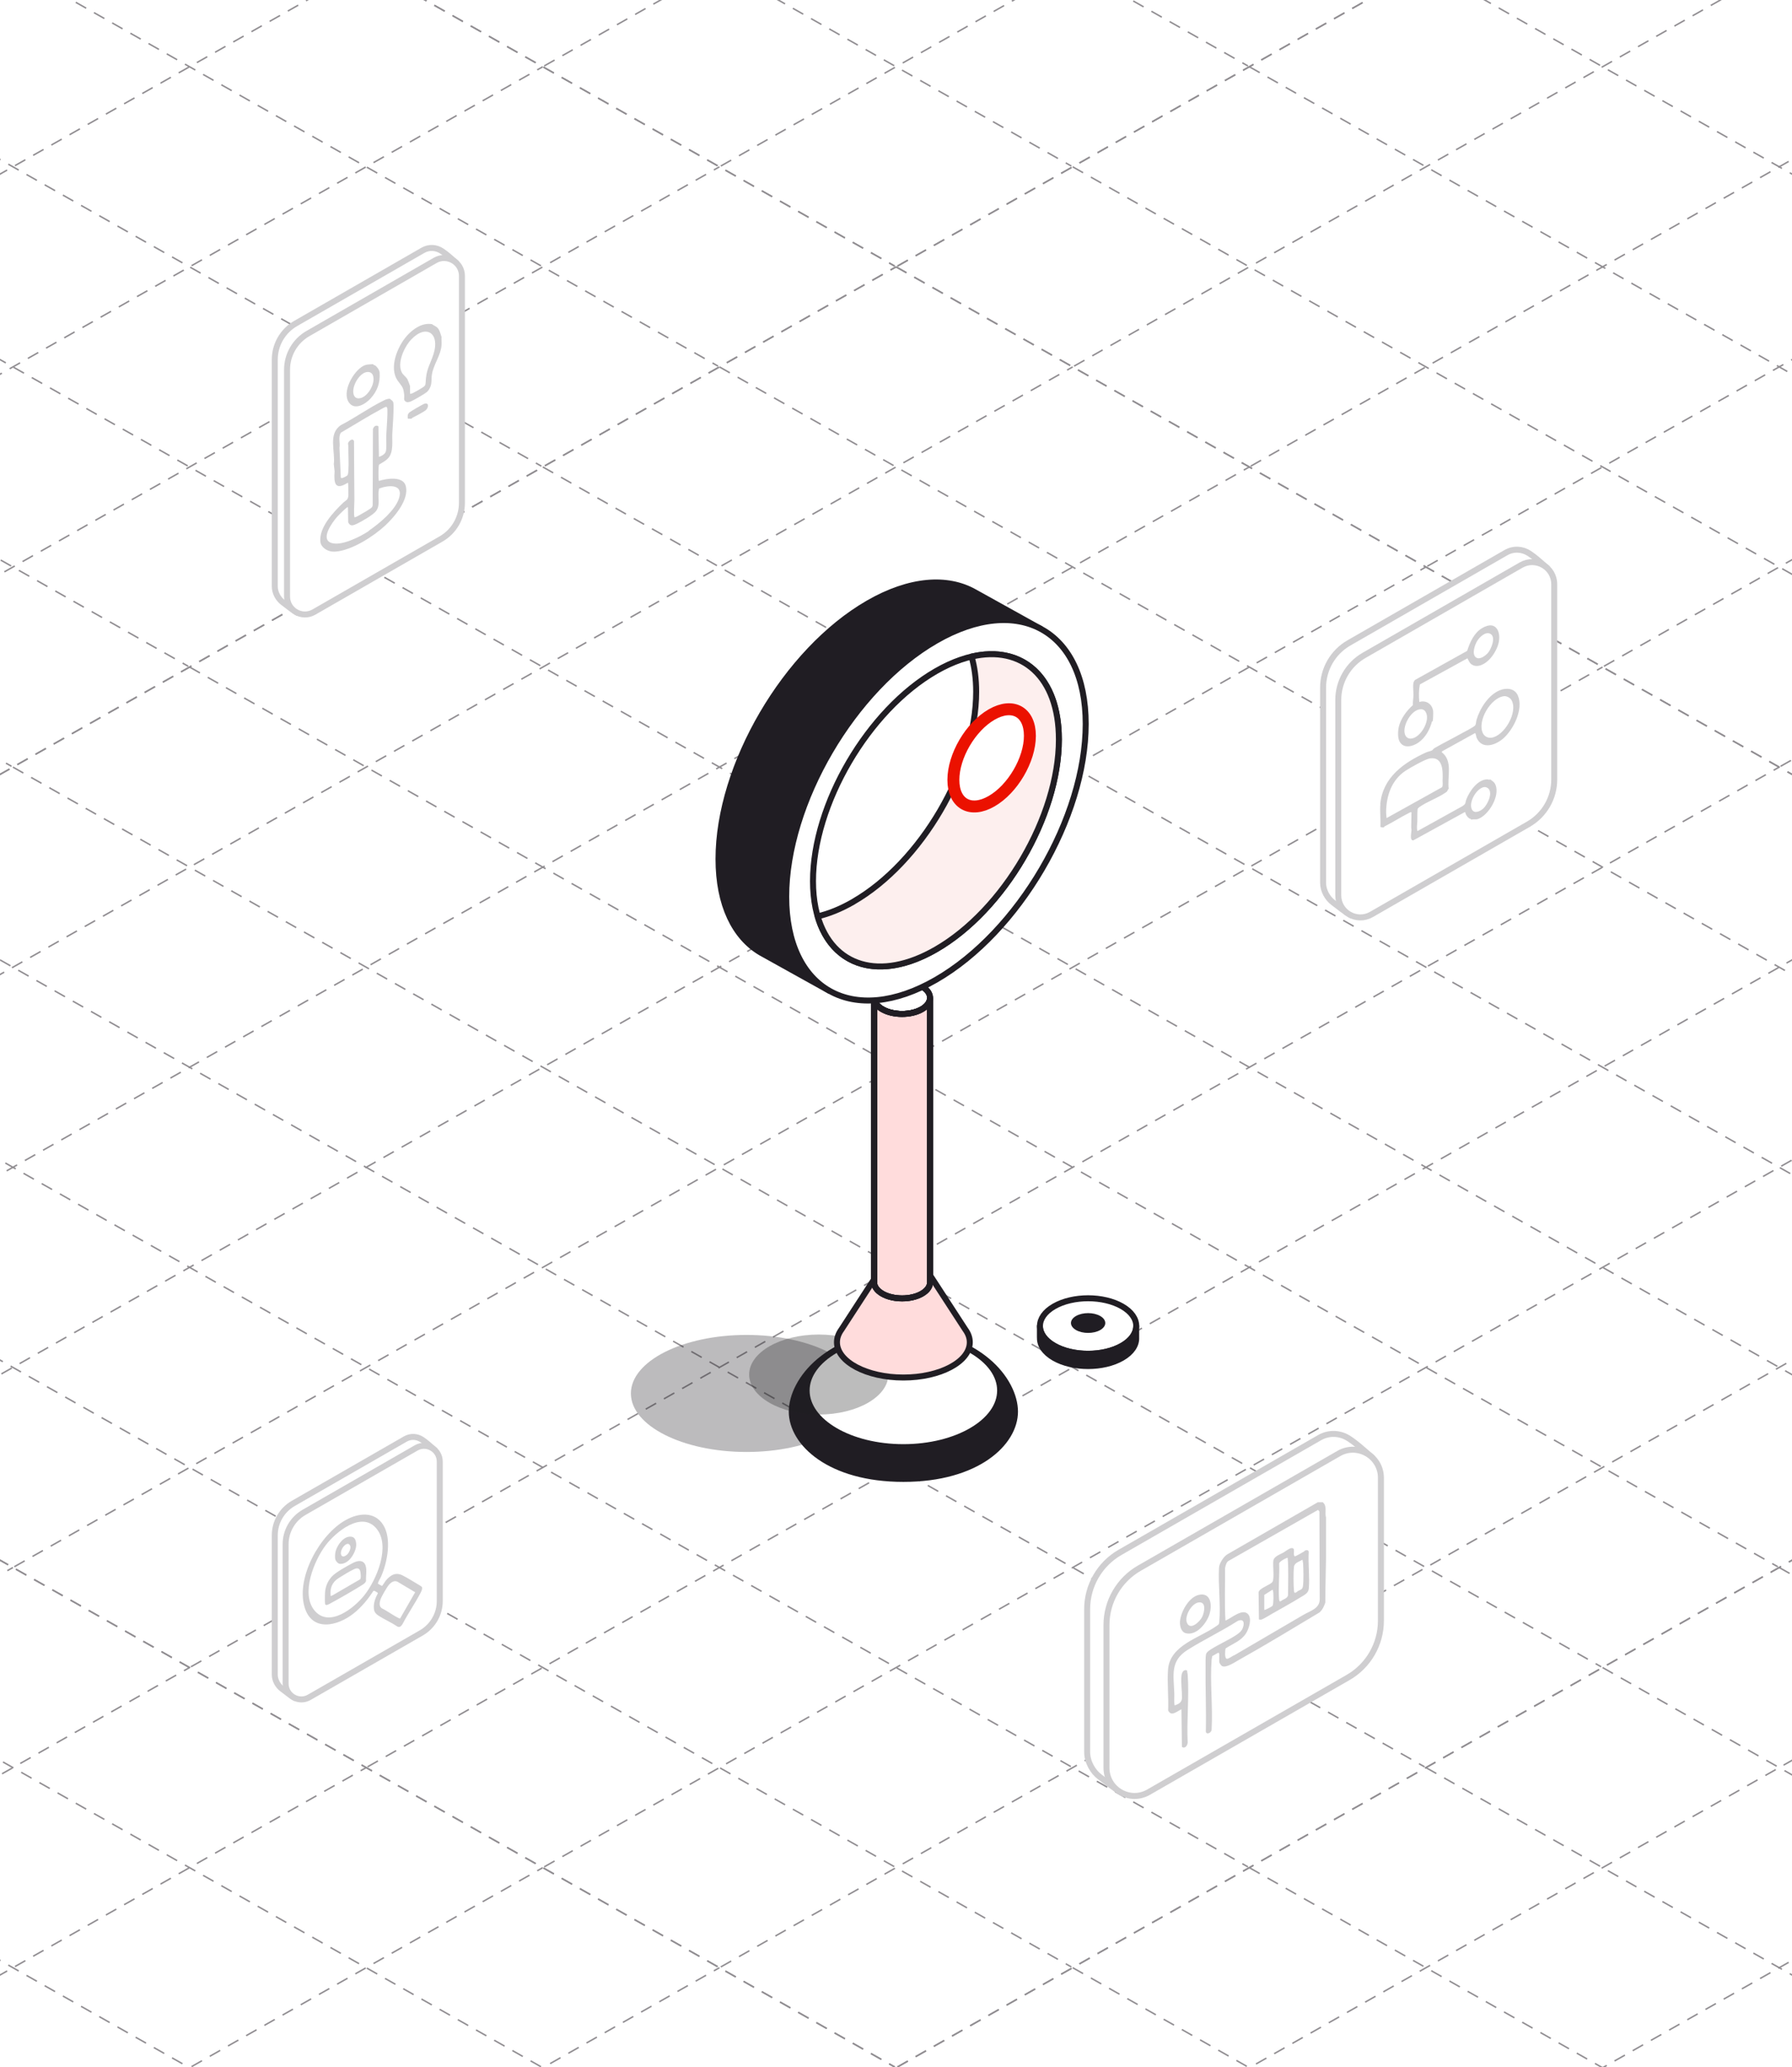 <?xml version="1.0" encoding="UTF-8"?>
<svg xmlns="http://www.w3.org/2000/svg" width="600" height="692" viewBox="0 0 600 692" fill="none">
  <rect x="0" y="0" width="600" height="692" fill="#333333" stroke="none"/>
  <g clip-path="url(#clip0_7999_30459)">
    <rect width="600" height="692" fill="white"></rect>
    <path d="M-231.76 390.49L300.02 89.33" stroke="#918E92" stroke-width="0.5" stroke-dasharray="4 3"></path>
    <path d="M-172.629 423.98L359.161 122.82" stroke="#918E92" stroke-width="0.5" stroke-dasharray="4 3"></path>
    <path d="M-113.49 457.47L418.3 156.31" stroke="#918E92" stroke-width="0.5" stroke-dasharray="4 3"></path>
    <path d="M-54.35 490.96L477.43 189.8" stroke="#918E92" stroke-width="0.5" stroke-dasharray="4 3"></path>
    <path d="M4.791 524.46L536.571 223.29" stroke="#918E92" stroke-width="0.5" stroke-dasharray="4 3"></path>
    <path d="M63.93 557.95L595.71 256.79" stroke="#918E92" stroke-width="0.5" stroke-dasharray="4 3"></path>
    <path d="M123.061 591.44L654.851 290.28" stroke="#918E92" stroke-width="0.5" stroke-dasharray="4 3"></path>
    <path d="M182.201 624.93L713.991 323.77" stroke="#918E92" stroke-width="0.5" stroke-dasharray="4 3"></path>
    <path d="M241.34 658.42L773.12 357.26" stroke="#918E92" stroke-width="0.5" stroke-dasharray="4 3"></path>
    <path d="M300.48 691.91L832.26 390.75" stroke="#918E92" stroke-width="0.5" stroke-dasharray="4 3"></path>
    <path d="M300.02 89.33L831.8 390.49" stroke="#918E92" stroke-width="0.5" stroke-dasharray="4 3"></path>
    <path d="M240.879 122.82L772.659 423.98" stroke="#918E92" stroke-width="0.5" stroke-dasharray="4 3"></path>
    <path d="M181.74 156.31L713.53 457.47" stroke="#918E92" stroke-width="0.5" stroke-dasharray="4 3"></path>
    <path d="M122.6 189.8L654.39 490.96" stroke="#918E92" stroke-width="0.5" stroke-dasharray="4 3"></path>
    <path d="M63.469 223.29L595.249 524.46" stroke="#918E92" stroke-width="0.5" stroke-dasharray="4 3"></path>
    <path d="M4.33 256.79L536.11 557.95" stroke="#918E92" stroke-width="0.5" stroke-dasharray="4 3"></path>
    <path d="M-54.81 290.28L476.969 591.44" stroke="#918E92" stroke-width="0.5" stroke-dasharray="4 3"></path>
    <path d="M-113.951 323.77L417.839 624.93" stroke="#918E92" stroke-width="0.5" stroke-dasharray="4 3"></path>
    <path d="M-173.09 357.26L358.7 658.42" stroke="#918E92" stroke-width="0.5" stroke-dasharray="4 3"></path>
    <path d="M-232.221 390.75L299.559 691.91" stroke="#918E92" stroke-width="0.5" stroke-dasharray="4 3"></path>
    <path d="M300.48 89.07L832.26 -212.1" stroke="#918E92" stroke-width="0.5" stroke-dasharray="4 3"></path>
    <path d="M359.621 122.56L891.401 -178.6" stroke="#918E92" stroke-width="0.5" stroke-dasharray="4 3"></path>
    <path d="M418.76 156.05L950.54 -145.11" stroke="#918E92" stroke-width="0.5" stroke-dasharray="4 3"></path>
    <path d="M477.891 189.54L1009.68 -111.62" stroke="#918E92" stroke-width="0.5" stroke-dasharray="4 3"></path>
    <path d="M537.031 223.03L1068.82 -78.13" stroke="#918E92" stroke-width="0.5" stroke-dasharray="4 3"></path>
    <path d="M596.17 256.52L1127.95 -44.64" stroke="#918E92" stroke-width="0.5" stroke-dasharray="4 3"></path>
    <path d="M595.709 -78.13L1127.49 223.03" stroke="#918E92" stroke-width="0.5" stroke-dasharray="4 3"></path>
    <path d="M536.57 -44.64L1068.36 256.52" stroke="#918E92" stroke-width="0.5" stroke-dasharray="4 3"></path>
    <path d="M477.43 -11.15L1009.22 290.02" stroke="#918E92" stroke-width="0.5" stroke-dasharray="4 3"></path>
    <path d="M418.299 22.34L950.079 323.51" stroke="#918E92" stroke-width="0.5" stroke-dasharray="4 3"></path>
    <path d="M359.16 55.84L890.94 357" stroke="#918E92" stroke-width="0.5" stroke-dasharray="4 3"></path>
    <path d="M300.02 89.33L831.8 390.49" stroke="#918E92" stroke-width="0.5" stroke-dasharray="4 3"></path>
    <path d="M-527.461 223.03L4.329 -78.13" stroke="#918E92" stroke-width="0.5" stroke-dasharray="4 3"></path>
    <path d="M-468.322 256.52L63.468 -44.64" stroke="#918E92" stroke-width="0.5" stroke-dasharray="4 3"></path>
    <path d="M-409.182 290.02L122.598 -11.15" stroke="#918E92" stroke-width="0.5" stroke-dasharray="4 3"></path>
    <path d="M-350.041 323.51L181.739 22.34" stroke="#918E92" stroke-width="0.5" stroke-dasharray="4 3"></path>
    <path d="M-290.902 357L240.878 55.84" stroke="#918E92" stroke-width="0.5" stroke-dasharray="4 3"></path>
    <path d="M-231.762 390.49L300.018 89.33" stroke="#918E92" stroke-width="0.5" stroke-dasharray="4 3"></path>
    <path d="M-232.221 -212.1L299.559 89.07" stroke="#918E92" stroke-width="0.5" stroke-dasharray="4 3"></path>
    <path d="M-291.361 -178.6L240.419 122.56" stroke="#918E92" stroke-width="0.5" stroke-dasharray="4 3"></path>
    <path d="M-350.5 -145.11L181.28 156.05" stroke="#918E92" stroke-width="0.5" stroke-dasharray="4 3"></path>
    <path d="M-409.641 -111.62L122.139 189.54" stroke="#918E92" stroke-width="0.5" stroke-dasharray="4 3"></path>
    <path d="M-468.781 -78.13L63.009 223.03" stroke="#918E92" stroke-width="0.5" stroke-dasharray="4 3"></path>
    <path d="M-527.92 -44.64L3.87 256.52" stroke="#918E92" stroke-width="0.5" stroke-dasharray="4 3"></path>
    <path d="M300.48 691.91L832.26 390.75" stroke="#918E92" stroke-width="0.5" stroke-dasharray="4 3"></path>
    <path d="M359.621 725.41L891.401 424.24" stroke="#918E92" stroke-width="0.5" stroke-dasharray="4 3"></path>
    <path d="M418.76 758.9L950.54 457.73" stroke="#918E92" stroke-width="0.5" stroke-dasharray="4 3"></path>
    <path d="M477.891 792.39L1009.68 491.23" stroke="#918E92" stroke-width="0.5" stroke-dasharray="4 3"></path>
    <path d="M537.031 825.88L1068.82 524.72" stroke="#918E92" stroke-width="0.5" stroke-dasharray="4 3"></path>
    <path d="M596.17 859.37L1127.95 558.21" stroke="#918E92" stroke-width="0.5" stroke-dasharray="4 3"></path>
    <path d="M595.709 524.72L1127.49 825.88" stroke="#918E92" stroke-width="0.5" stroke-dasharray="4 3"></path>
    <path d="M536.57 558.21L1068.36 859.37" stroke="#918E92" stroke-width="0.5" stroke-dasharray="4 3"></path>
    <path d="M477.43 591.7L1009.22 892.86" stroke="#918E92" stroke-width="0.5" stroke-dasharray="4 3"></path>
    <path d="M418.299 625.19L950.079 926.35" stroke="#918E92" stroke-width="0.5" stroke-dasharray="4 3"></path>
    <path d="M359.16 658.68L890.94 959.85" stroke="#918E92" stroke-width="0.5" stroke-dasharray="4 3"></path>
    <path d="M300.02 692.17L831.8 993.34" stroke="#918E92" stroke-width="0.5" stroke-dasharray="4 3"></path>
    <path d="M-527.461 825.88L4.329 524.72" stroke="#918E92" stroke-width="0.5" stroke-dasharray="4 3"></path>
    <path d="M-468.322 859.37L63.468 558.21" stroke="#918E92" stroke-width="0.5" stroke-dasharray="4 3"></path>
    <path d="M-409.182 892.86L122.598 591.7" stroke="#918E92" stroke-width="0.5" stroke-dasharray="4 3"></path>
    <path d="M-350.041 926.35L181.739 625.19" stroke="#918E92" stroke-width="0.5" stroke-dasharray="4 3"></path>
    <path d="M-290.902 959.85L240.878 658.68" stroke="#918E92" stroke-width="0.5" stroke-dasharray="4 3"></path>
    <path d="M-231.762 993.34L300.018 692.17" stroke="#918E92" stroke-width="0.5" stroke-dasharray="4 3"></path>
    <path d="M-232.221 390.75L299.559 691.91" stroke="#918E92" stroke-width="0.5" stroke-dasharray="4 3"></path>
    <path d="M-291.361 424.24L240.419 725.41" stroke="#918E92" stroke-width="0.5" stroke-dasharray="4 3"></path>
    <path d="M-350.5 457.73L181.28 758.9" stroke="#918E92" stroke-width="0.5" stroke-dasharray="4 3"></path>
    <path d="M-409.641 491.23L122.139 792.39" stroke="#918E92" stroke-width="0.5" stroke-dasharray="4 3"></path>
    <path d="M-468.781 524.72L63.009 825.88" stroke="#918E92" stroke-width="0.5" stroke-dasharray="4 3"></path>
    <path d="M-527.92 558.21L3.87 859.37" stroke="#918E92" stroke-width="0.5" stroke-dasharray="4 3"></path>
    <path d="M182.201 22.08L713.991 -279.08" stroke="#918E92" stroke-width="0.5" stroke-dasharray="4 3"></path>
    <path d="M241.34 55.58L773.12 -245.59" stroke="#918E92" stroke-width="0.5" stroke-dasharray="4 3"></path>
    <path d="M300.48 89.07L832.26 -212.1" stroke="#918E92" stroke-width="0.5" stroke-dasharray="4 3"></path>
    <path d="M-113.951 -279.08L417.839 22.08" stroke="#918E92" stroke-width="0.5" stroke-dasharray="4 3"></path>
    <path d="M-173.09 -245.59L358.7 55.58" stroke="#918E92" stroke-width="0.5" stroke-dasharray="4 3"></path>
    <path d="M-232.221 -212.1L299.559 89.07" stroke="#918E92" stroke-width="0.5" stroke-dasharray="4 3"></path>
    <path opacity="0.3" d="M249.96 486.04C271.345 486.04 288.68 477.269 288.68 466.45C288.68 455.631 271.345 446.86 249.96 446.86C228.576 446.86 211.24 455.631 211.24 466.45C211.24 477.269 228.576 486.04 249.96 486.04Z" fill="#201D23"></path>
    <path d="M339.84 472.54C339.84 483.01 327.12 495.06 302.47 495.06C277.82 495.06 265.1 483.02 265.1 472.54C265.1 462.06 277.41 446.51 302.47 446.51C327.53 446.51 339.84 462.06 339.84 472.54Z" fill="#201D23" stroke="#201D23" stroke-width="2" stroke-miterlimit="10"></path>
    <path d="M302.47 484.43C320.359 484.43 334.86 475.942 334.86 465.47C334.86 454.999 320.359 446.51 302.47 446.51C284.582 446.51 270.08 454.999 270.08 465.47C270.08 475.942 284.582 484.43 302.47 484.43Z" fill="white" stroke="#201D23" stroke-width="2" stroke-miterlimit="10"></path>
    <path opacity="0.3" d="M274.13 473.51C286.998 473.51 297.43 467.515 297.43 460.12C297.43 452.725 286.998 446.73 274.13 446.73C261.262 446.73 250.83 452.725 250.83 460.12C250.83 467.515 261.262 473.51 274.13 473.51Z" fill="#202021"></path>
    <path d="M323.22 445.08L302.47 413.16L281.72 445.08C280.76 446.4 280.23 447.83 280.23 449.32C280.23 455.84 290.19 461.12 302.47 461.12C314.75 461.12 324.71 455.84 324.71 449.32C324.71 447.82 324.18 446.39 323.22 445.08Z" fill="#FFDCDC" stroke="#201D23" stroke-width="2" stroke-miterlimit="10"></path>
    <path fill-rule="evenodd" clip-rule="evenodd" d="M295.421 330.22C299.071 328.12 305.001 328.12 308.661 330.22C312.311 332.32 312.311 335.74 308.661 337.85C305.011 339.95 299.081 339.95 295.421 337.85C291.771 335.75 291.771 332.33 295.421 330.22Z" fill="white" stroke="#201D23" stroke-width="2" stroke-miterlimit="10"></path>
    <path d="M295.421 330.22C299.071 328.12 305.001 328.12 308.661 330.22C312.311 332.32 312.311 335.74 308.661 337.85C305.011 339.95 299.081 339.95 295.421 337.85C291.771 335.75 291.771 332.33 295.421 330.22Z" stroke="#201D23" stroke-width="2" stroke-linecap="round" stroke-linejoin="round"></path>
    <path fill-rule="evenodd" clip-rule="evenodd" d="M311.401 429.1C311.471 430.53 310.561 431.97 308.661 433.06C305.011 435.16 299.081 435.16 295.421 433.06C293.531 431.97 292.621 430.53 292.681 429.1V334.03C292.681 335.41 293.591 336.79 295.421 337.84C299.071 339.94 305.001 339.94 308.661 337.84C310.491 336.79 311.401 335.41 311.401 334.03V429.1Z" fill="#FFDCDC" stroke="#201D23" stroke-width="2" stroke-miterlimit="10"></path>
    <path d="M311.401 429.1C311.471 430.53 310.561 431.97 308.661 433.06C305.011 435.16 299.081 435.16 295.421 433.06C293.531 431.97 292.621 430.53 292.681 429.1V334.03C292.681 335.41 293.591 336.79 295.421 337.84C299.071 339.94 305.001 339.94 308.661 337.84C310.491 336.79 311.401 335.41 311.401 334.03V429.1Z" stroke="#201D23" stroke-width="2" stroke-miterlimit="10"></path>
    <path d="M311.401 429.1C311.471 430.53 310.561 431.97 308.661 433.06C305.011 435.16 299.081 435.16 295.421 433.06C293.531 431.97 292.621 430.53 292.681 429.1V334.03C292.681 335.41 293.591 336.79 295.421 337.84C299.071 339.94 305.001 339.94 308.661 337.84C310.491 336.79 311.401 335.41 311.401 334.03V429.1Z" stroke="#201D23" stroke-width="2" stroke-linecap="round" stroke-linejoin="round"></path>
    <path fill-rule="evenodd" clip-rule="evenodd" d="M313.37 214.51C285.7 230.45 263.23 268.83 263.23 300.15C263.23 315.8 268.84 326.75 277.91 331.79L254.71 318.89C245.96 313.72 240.57 302.9 240.57 287.56C240.57 256.24 263.04 217.87 290.71 201.92C304.63 193.9 317.23 193.07 326.31 198.21L348.59 210.58C339.53 205.68 327.09 206.6 313.37 214.51Z" fill="#201D23" stroke="#201D23" stroke-width="2" stroke-miterlimit="10"></path>
    <path d="M363.52 242.35C363.52 273.66 341.05 312.04 313.38 327.99C285.71 343.93 263.24 331.46 263.24 300.14C263.24 268.82 285.71 230.45 313.38 214.5C341.05 198.55 363.52 211.03 363.52 242.35ZM354.53 247.53C354.53 273.23 336.09 304.73 313.37 317.82C290.66 330.91 272.21 320.67 272.21 294.96C272.21 269.25 290.65 237.76 313.37 224.67C336.08 211.59 354.53 221.83 354.53 247.53Z" fill="white" stroke="#201D23" stroke-width="2" stroke-linecap="round" stroke-linejoin="round"></path>
    <path d="M285.68 301.86C308.39 288.78 326.84 257.28 326.84 231.58C326.84 227.18 326.3 223.24 325.3 219.8C342.21 215.84 354.54 226.52 354.54 247.54C354.54 273.24 336.1 304.74 313.38 317.83C294.55 328.69 278.65 323.5 273.77 306.75C277.54 305.87 281.54 304.26 285.69 301.87L285.68 301.86Z" fill="#FDEFEE" stroke="#201D23" stroke-width="2" stroke-linecap="round" stroke-linejoin="round"></path>
    <path d="M344.831 246.31C344.831 254.31 339.091 264.12 332.021 268.19C324.951 272.27 319.211 269.08 319.211 261.07C319.211 253.06 324.951 243.26 332.021 239.19C339.091 235.12 344.831 238.31 344.831 246.31Z" fill="white" stroke="#EB1100" stroke-width="4" stroke-linecap="round" stroke-linejoin="round"></path>
    <path fill-rule="evenodd" clip-rule="evenodd" d="M375.721 437.31C369.431 433.68 359.211 433.68 352.921 437.31C346.631 440.94 346.631 446.82 352.921 450.45C359.211 454.08 369.431 454.08 375.721 450.45C382.011 446.82 382.011 440.94 375.721 437.31Z" fill="white"></path>
    <path d="M375.721 437.31C369.431 433.68 359.211 433.68 352.921 437.31C346.631 440.94 346.631 446.82 352.921 450.45C359.211 454.08 369.431 454.08 375.721 450.45C382.011 446.82 382.011 440.94 375.721 437.31Z" stroke="#201D23" stroke-width="2" stroke-linecap="round" stroke-linejoin="round"></path>
    <path fill-rule="evenodd" clip-rule="evenodd" d="M348.2 447.73C348.08 450.19 349.65 452.68 352.91 454.56C359.2 458.19 369.42 458.19 375.71 454.56C378.97 452.68 380.54 450.2 380.42 447.73V443.88C380.42 446.26 378.85 448.64 375.7 450.45C369.41 454.08 359.19 454.08 352.9 450.45C349.75 448.64 348.18 446.26 348.18 443.88V447.73H348.2Z" fill="#201D23"></path>
    <path d="M348.2 447.73C348.08 450.19 349.65 452.68 352.91 454.56C359.2 458.19 369.42 458.19 375.71 454.56C378.97 452.68 380.54 450.2 380.42 447.73V443.88C380.42 446.26 378.85 448.64 375.7 450.45C369.41 454.08 359.19 454.08 352.9 450.45C349.75 448.64 348.18 446.26 348.18 443.88V447.73H348.2Z" stroke="#201D23" stroke-width="2" stroke-linecap="round" stroke-linejoin="round"></path>
    <path fill-rule="evenodd" clip-rule="evenodd" d="M368.39 440.53C366.15 439.24 362.5 439.24 360.26 440.53C358.02 441.82 358.02 443.92 360.26 445.22C362.5 446.51 366.15 446.51 368.39 445.22C370.63 443.93 370.63 441.83 368.39 440.53Z" fill="#201D23"></path>
    <path d="M152.77 87.984C150.53 86.044 149.45 85.034 147.86 83.994C146.08 82.824 143.69 82.594 141.58 83.804L99.01 108.274C94.67 110.764 92 115.384 92 120.394V196.324C92 198.454 93.22 200.544 94.72 201.654C96.52 202.984 97.63 204.004 99.6 205.144" fill="white"></path>
    <path d="M152.77 87.984C150.53 86.044 149.45 85.034 147.86 83.994C146.08 82.824 143.69 82.594 141.58 83.804L99.01 108.274C94.67 110.764 92 115.384 92 120.394V196.324C92 198.454 93.22 200.544 94.72 201.654C96.52 202.984 97.63 204.004 99.6 205.144" stroke="#CFCED0" stroke-width="2" stroke-miterlimit="10" stroke-linecap="round"></path>
    <path d="M154.669 168.305V92.375C154.669 87.765 149.689 84.885 145.689 87.175L103.119 111.645C98.779 114.135 96.109 118.755 96.109 123.765V199.695C96.109 204.305 101.089 207.185 105.089 204.895L147.659 180.425C151.999 177.935 154.669 173.315 154.669 168.305Z" fill="white" stroke="#CFCED0" stroke-width="2" stroke-miterlimit="10"></path>
    <path d="M111.151 184.634C109.511 184.454 107.511 183.234 107.281 181.434C106.691 176.614 111.651 171.424 114.861 168.334C115.891 167.344 116.511 167.484 116.651 165.814C116.691 165.354 116.631 161.734 116.491 161.564C112.141 164.334 111.741 161.734 112.031 157.774L111.771 155.394C112.301 151.044 109.761 145.254 114.131 142.314C118.921 139.854 123.571 136.474 128.371 134.114C129.161 133.724 129.631 133.494 130.531 133.474C130.961 133.914 131.601 134.134 131.711 134.864C131.821 135.594 131.741 137.434 131.731 138.264C131.691 140.504 131.441 142.884 131.351 145.134C131.241 147.704 131.801 151.184 130.081 153.244C129.191 154.304 128.061 154.784 126.921 155.514C126.661 155.964 126.651 160.734 126.881 160.984C129.351 160.184 134.981 159.254 135.861 162.684C137.051 167.254 132.071 173.034 128.961 175.934C125.061 179.554 117.841 184.194 112.471 184.634C112.101 184.664 111.501 184.674 111.131 184.634H111.151ZM126.891 152.944C127.811 152.634 129.071 151.974 129.241 150.894C129.461 149.464 129.261 147.394 129.321 145.904C129.411 143.564 129.651 141.224 129.701 138.884C129.711 138.374 129.741 137.114 129.671 136.694C129.641 136.504 129.541 136.334 129.411 136.204C129.181 136.064 128.031 136.744 127.721 136.904C123.121 139.374 118.671 142.214 114.151 144.814C113.161 146.314 113.951 148.214 113.661 149.894L114.101 159.714C114.071 160.624 116.171 159.304 116.331 159.114C116.551 158.844 116.611 158.014 116.641 157.634C116.821 154.984 116.601 151.994 116.641 149.294C116.641 148.994 116.491 148.624 116.531 148.434C116.661 147.634 118.131 146.464 118.531 147.694C118.531 154.234 118.631 160.784 118.661 167.324C118.661 168.134 118.361 172.844 118.721 173.174C119.301 173.064 119.801 172.734 120.311 172.464C121.041 172.064 124.301 170.234 124.571 169.744C124.671 169.574 124.731 169.394 124.771 169.204L124.871 143.574C125.171 142.814 125.601 142.334 126.491 142.554L126.711 142.774L126.881 152.944H126.891ZM123.831 177.414C127.211 175.064 132.251 170.864 133.571 166.864C135.221 161.874 130.051 162.364 126.911 163.544C126.891 163.964 126.761 164.364 126.731 164.774C126.581 166.954 127.281 169.134 125.971 171.004C125.061 172.304 121.011 174.634 119.461 175.344C118.241 175.904 117.261 176.324 116.581 174.824L116.491 169.764C116.191 169.544 113.201 172.644 112.851 173.034C111.361 174.734 107.101 180.434 110.921 181.734C114.241 182.864 120.371 179.774 123.211 177.934L123.831 177.414Z" fill="#CFCED0"></path>
    <path d="M147.831 115.604C147.561 119.014 145.201 121.904 144.631 125.264C144.301 127.184 144.781 128.504 143.701 130.284C143.491 130.624 143.201 131.004 142.891 131.264C142.161 131.864 138.431 134.024 137.541 134.384C136.941 134.624 136.281 134.794 135.721 134.354C135.031 133.814 135.431 133.104 135.351 132.344C135.071 129.564 134.701 129.554 133.211 127.494C130.091 123.174 133.061 115.964 136.241 112.404C138.311 110.074 141.371 107.964 144.641 108.504C145.231 109.004 146.011 109.184 146.561 109.814C147.291 110.654 147.471 111.774 147.831 112.784C147.781 113.704 147.901 114.704 147.831 115.614V115.604ZM137.291 131.824C137.631 131.824 137.991 131.704 138.291 131.554C139.131 131.144 140.731 130.234 141.501 129.714C142.181 129.254 142.461 129.054 142.501 128.174C142.711 123.464 143.791 122.654 145.121 118.614C147.421 111.604 142.711 108.314 137.661 113.674C135.361 116.114 132.821 121.544 134.591 124.794C134.941 125.434 136.001 126.234 136.391 126.894C136.511 127.094 137.291 129.094 137.291 129.234V131.834V131.824Z" fill="#CFCED0"></path>
    <path d="M124.931 121.894C124.991 122.274 125.421 122.174 125.691 122.384C126.351 122.884 127.051 123.904 127.111 124.754C127.311 128.154 126.351 130.874 124.071 133.394C122.431 135.214 118.821 137.474 116.871 134.794C114.331 131.314 118.211 124.394 121.551 122.544C122.751 121.874 123.631 122.034 124.921 121.894H124.931ZM122.691 124.564C120.011 125.054 117.171 130.294 118.691 132.664C119.281 133.584 120.481 133.434 121.351 133.034C123.621 131.974 125.781 128.024 124.851 125.614C124.501 124.704 123.641 124.394 122.701 124.564H122.691Z" fill="#CFCED0"></path>
    <path d="M137.941 139.924C137.941 139.924 137.901 140.134 137.781 140.154C137.421 140.234 136.931 140.114 136.551 140.154C136.441 139.334 136.421 138.684 137.071 138.064C137.391 137.754 141.451 135.404 141.941 135.204C143.711 134.524 143.541 136.404 142.631 137.234C141.881 137.914 138.981 139.404 137.951 139.914L137.941 139.924Z" fill="#CFCED0"></path>
    <path d="M518.04 190.156C515.27 187.756 513.95 186.516 511.98 185.226C509.78 183.786 506.83 183.496 504.22 184.996L451.66 215.206C446.3 218.286 443 223.986 443 230.166V295.536C443 298.166 444.51 300.746 446.36 302.116C448.59 303.766 449.96 305.016 452.39 306.426" fill="white"></path>
    <path d="M518.04 190.156C515.27 187.756 513.95 186.516 511.98 185.226C509.78 183.786 506.83 183.496 504.22 184.996L451.66 215.206C446.3 218.286 443 223.986 443 230.166V295.536C443 298.166 444.51 300.746 446.36 302.116C448.59 303.766 449.96 305.016 452.39 306.426" stroke="#CFCED0" stroke-width="2" stroke-miterlimit="10" stroke-linecap="round"></path>
    <path d="M520.39 260.946V195.576C520.39 189.886 514.24 186.326 509.3 189.156L456.74 219.366C451.38 222.446 448.08 228.146 448.08 234.326V299.696C448.08 305.386 454.23 308.946 459.17 306.116L511.73 275.906C517.09 272.826 520.39 267.126 520.39 260.946Z" fill="white" stroke="#CFCED0" stroke-width="2" stroke-miterlimit="10"></path>
    <path d="M462.14 269.206C462.95 260.206 470.05 255.266 477.52 251.856C478.06 251.606 479.04 251.446 479.49 251.186C479.66 251.086 479.95 250.626 480.31 250.416C483.24 248.726 486.3 247.226 489.25 245.566C490.18 245.046 493.34 243.456 493.87 242.876C494.23 242.486 494.2 241.536 494.37 240.976C495.49 237.166 498.36 232.596 502.19 231.056C504.44 230.156 507.17 230.376 508.23 232.856C510.15 237.376 506.76 244.156 503.37 247.156C500.77 249.456 496.22 251.056 494.4 246.966C494.28 246.696 494.13 245.416 493.88 245.396L482.83 251.506L482.71 251.776C486.59 254.816 484.49 259.946 485.06 264.096C484.71 264.176 484.77 264.586 484.53 264.896C484.37 265.096 484.11 265.246 483.9 265.386C481.32 267.156 477.69 268.406 475.2 270.196C474.91 270.406 474.75 270.546 474.64 270.896C474.52 272.266 474.57 273.656 474.55 275.036C474.53 276.026 474.23 277.196 474.61 278.196L489.64 269.866C490.98 268.996 490.51 268.756 490.98 267.546C492.02 264.846 494.76 260.916 497.97 260.886C498.3 260.886 498.61 261.146 498.96 260.906C499.72 261.476 500.34 261.766 500.74 262.756C502.24 266.476 498.49 272.826 494.9 274.146C494.08 274.446 493.42 274.106 492.62 274.386C492.5 274.016 492.13 274.116 491.86 273.906C491.21 273.406 490.71 272.696 490.59 271.866L490.3 271.926L473.21 281.306C471.9 281.446 472.59 278.656 472.6 277.856C472.6 277.536 472.5 277.236 472.5 276.986C472.52 275.286 472.59 273.576 472.59 271.866C472.19 271.836 471.85 272.096 471.51 272.266C468.85 273.606 466.31 275.276 463.62 276.616C463.45 276.696 463.45 276.906 463.35 276.936C463.02 277.006 462.5 276.966 462.18 276.796C462.34 274.336 461.96 271.616 462.18 269.196L462.14 269.206ZM503.61 233.046C499.12 233.496 494.44 241.476 496.55 245.536C497.08 246.546 498.22 247.086 499.34 246.946C503.7 246.396 508.39 238.266 506.06 234.326C505.61 233.566 504.48 232.956 503.61 233.046ZM464.25 273.856L482.83 263.516C483.2 262.826 482.99 262.026 483.01 261.366C483.11 258.316 483.3 253.166 478.7 253.886C477.23 254.116 472.02 257.066 470.59 258.016C465.9 261.136 464.18 266.396 464.1 271.796C464.09 272.476 464.22 273.166 464.25 273.846V273.856ZM496.99 263.456C494.43 263.756 491.62 268.566 492.82 270.946C493.63 272.566 495.71 271.516 496.67 270.616C498.03 269.346 499.87 265.606 498.37 263.996C498.06 263.666 497.45 263.416 496.99 263.466V263.456Z" fill="#CFCED0"></path>
    <path d="M497.23 221.956C495.94 222.806 494.22 223.406 492.76 222.436C491.95 221.896 491.79 221.156 491.33 220.366L475.4 229.116C475.03 231.006 475.02 233.066 475.22 234.986C477.49 234.286 479.54 235.676 479.85 238.026C479.91 238.506 479.85 240.946 479.7 241.396C479.67 241.476 479.48 241.436 479.45 241.556C478.7 244.276 477.28 246.966 474.84 248.626C472.97 249.896 469.98 250.696 468.62 248.256C467.93 247.016 468.04 244.626 468.36 243.276C469.03 240.476 470.98 237.916 473.07 236.026C472.99 234.956 473.22 233.836 473.25 232.816C473.29 231.596 473.01 229.736 473.25 228.596C473.33 228.226 473.53 227.866 473.8 227.596L491.24 217.876C492.15 215.026 493.53 211.896 496.18 210.296C501.26 207.216 502.99 212.236 501.43 216.336C500.62 218.456 499.12 220.716 497.21 221.966L497.23 221.956ZM494.11 220.016C495.37 221.066 497.49 219.436 498.29 218.436C499.31 217.156 500.94 213.266 499.05 212.196C497.4 211.256 495.39 213.256 494.58 214.586C493.77 215.916 492.76 218.886 494.12 220.026L494.11 220.016ZM475.61 237.416C472.56 237.586 469.63 242.756 470.34 245.586C470.63 246.756 471.5 247.416 472.73 247.206C475.6 246.726 478.4 241.936 477.69 239.206C477.41 238.146 476.84 237.346 475.61 237.416Z" fill="#CFCED0"></path>
    <path d="M459.36 487.823C455.85 484.783 454.16 483.203 451.66 481.563C448.86 479.723 445.12 479.363 441.8 481.263L375 519.653C368.19 523.563 364 530.823 364 538.673V586.483C364 589.823 365.92 593.103 368.27 594.843C371.1 596.933 372.84 598.533 375.93 600.313" fill="white"></path>
    <path d="M459.36 487.823C455.85 484.783 454.16 483.203 451.66 481.563C448.86 479.723 445.12 479.363 441.8 481.263L375 519.653C368.19 523.563 364 530.823 364 538.673V586.483C364 589.823 365.92 593.103 368.27 594.843C371.1 596.933 372.84 598.533 375.93 600.313" stroke="#CFCED0" stroke-width="2" stroke-miterlimit="10" stroke-linecap="round"></path>
    <path d="M462.361 542.513V494.703C462.361 487.473 454.541 482.943 448.271 486.553L381.471 524.943C374.661 528.853 370.471 536.113 370.471 543.963V591.773C370.471 599.003 378.291 603.533 384.561 599.923L451.361 561.533C458.171 557.623 462.361 550.363 462.361 542.513Z" fill="white" stroke="#CFCED0" stroke-width="2" stroke-miterlimit="10"></path>
    <path d="M442.86 502.843C444.49 504.173 443.46 506.253 443.98 507.973V521.293C443.98 521.403 443.98 521.503 443.98 521.613C443.93 526.503 443.74 531.523 443.74 536.453C443.34 537.663 442.79 538.873 441.82 539.743C432.79 545.163 423.69 550.693 414.47 555.853C413.18 556.573 410.63 558.313 409.24 557.753C408.87 557.603 408.24 556.693 408.24 556.353V553.463L407.87 553.243L405.88 554.383C405.85 554.773 405.71 555.163 405.68 555.553C405.09 563.043 406.11 571.263 405.68 578.823C405.79 579.993 403.9 580.913 403.74 579.633C403.91 572.473 403.58 565.293 403.65 558.153C403.66 557.073 403.6 554.743 403.79 553.833C403.95 553.063 404.89 552.453 405.53 552.053C408.11 550.423 411.18 549.093 413.74 547.433C414.72 546.793 415.66 546.123 416.1 544.983C416.74 543.343 416.49 541.663 414.38 542.623C408.97 546.073 403.02 548.903 397.61 552.313C391.75 556.003 392.96 560.603 393.18 566.803C393.23 568.113 393.07 569.443 393.25 570.743C393.44 570.993 393.44 570.823 393.6 570.763C394.92 570.283 395.74 569.743 395.75 568.243C395.77 565.953 395.36 563.363 395.57 561.013C395.66 559.983 396.25 558.643 397.48 559.203C397.45 559.663 397.63 560.103 397.66 560.543C398.2 567.903 397.29 575.903 397.66 583.323C397.59 584.303 396.72 585.523 395.73 584.743L395.57 572.173C394.16 572.803 392.11 574.803 391.12 572.543C391.3 568.113 390.77 563.323 391.08 558.933C391.66 550.653 401.64 548.343 407.26 544.323C407.94 543.833 408.16 543.843 408.24 542.903C408.76 537.153 407.82 530.553 408.15 524.763C408.23 523.323 409.71 521.033 410.97 520.283L441.25 502.863H442.85L442.86 502.843ZM436.34 540.613C438.58 539.263 441.9 538.503 441.87 535.313L441.77 505.933L441.31 505.433L411.61 522.353C410.59 522.813 410.4 523.943 410.17 524.923C410.23 530.773 409.96 536.653 410.31 542.473C412.19 541.773 415.83 538.393 417.77 540.223C419.32 541.683 418.17 545.283 417.15 546.823C415.48 549.363 412.77 550.193 410.35 551.813C410.18 552.493 410 554.913 410.64 555.233C411.19 555.513 412.7 554.223 413.32 554.063L436.34 540.603V540.613Z" fill="#CFCED0"></path>
    <path d="M401.26 533.903C405.68 532.813 405.93 537.793 404.82 540.753C403.71 543.713 400.47 547.603 397.04 546.713C395.42 546.293 394.98 544.183 395.09 542.733C395.34 539.603 398 534.713 401.26 533.913V533.903ZM401.3 536.413C398.94 536.743 396.46 541.083 397.43 543.263C398.58 545.873 401.72 542.833 402.49 541.303C403.26 539.773 404.03 536.023 401.3 536.413Z" fill="#CFCED0"></path>
    <path d="M436.7 519.303C436.7 519.303 436.75 519.123 436.89 519.063C437.39 518.853 438.09 518.773 438.2 519.453C437.93 523.423 438.58 527.903 438.21 531.813C438.06 533.363 436.66 533.943 435.46 534.683C432.47 536.533 429.09 538.403 426 540.143C425.23 540.573 423.14 541.893 422.5 542.093C422.18 542.193 421.84 542.233 421.52 542.093L421.4 532.973C421.72 531.543 425.52 530.503 426.08 529.473C426.72 528.303 426.13 524.113 426.33 522.503C426.51 520.993 428.51 520.393 429.66 519.743C430.22 519.423 431.61 518.363 432.19 518.263C434.09 517.913 432.69 520.113 433.48 520.973C433.83 521.053 436.16 519.583 436.69 519.313L436.7 519.303ZM431.15 521.463C431.01 521.343 428.08 522.713 428.3 523.503C428.44 527.303 427.98 531.423 428.25 535.183C428.27 535.493 428.34 535.763 428.42 536.053L428.89 535.973C429.68 535.253 431.2 535.123 431.26 533.843C431.26 529.723 431.48 525.543 431.14 521.453L431.15 521.463ZM434.58 532.593C435.52 532.073 436.11 532.123 436.27 530.833C436.5 529.003 436.43 525.203 436.3 523.303C436.27 522.893 436.13 522.513 436.13 522.103C435.1 522.733 433.45 523.083 433.26 524.443C433.03 526.053 433.07 530.943 433.26 532.603C433.27 532.723 433.36 533.173 433.5 533.183C434.01 533.213 434.37 532.713 434.58 532.593ZM423.3 533.893V538.943C423.79 538.903 425.93 537.773 426.1 537.493C426.45 536.903 426.46 533.103 426.2 532.423C426.14 532.253 426.28 532.143 425.95 532.213L423.3 533.893Z" fill="#CFCED0"></path>
    <path d="M145.56 485.399C143.59 483.689 142.64 482.799 141.24 481.879C139.67 480.849 137.56 480.639 135.7 481.709L98.18 503.269C94.36 505.469 92 509.539 92 513.949V560.609C92 562.489 93.08 564.329 94.4 565.309C95.99 566.489 96.97 567.379 98.7 568.379" fill="white"></path>
    <path d="M145.56 485.399C143.59 483.689 142.64 482.799 141.24 481.879C139.67 480.849 137.56 480.639 135.7 481.709L98.18 503.269C94.36 505.469 92 509.539 92 513.949V560.609C92 562.489 93.08 564.329 94.4 565.309C95.99 566.489 96.97 567.379 98.7 568.379" stroke="#CFCED0" stroke-width="2" stroke-miterlimit="10" stroke-linecap="round"></path>
    <path d="M147.241 535.929V489.269C147.241 485.209 142.851 482.669 139.331 484.689L101.811 506.249C97.991 508.449 95.631 512.519 95.631 516.929V563.589C95.631 567.649 100.021 570.189 103.541 568.169L141.061 546.609C144.881 544.409 147.241 540.339 147.241 535.929Z" fill="white" stroke="#CFCED0" stroke-width="2" stroke-miterlimit="10"></path>
    <path d="M126.63 530.199C126.63 530.199 127.71 530.819 127.77 530.829C127.84 530.849 127.9 530.859 127.97 530.829C128.07 530.799 128.94 529.369 129.16 529.109C130.8 527.189 132.5 526.159 134.93 527.429C136.5 528.249 138.26 529.339 139.8 530.259C140.04 530.399 141.19 531.079 141.26 531.239C141.52 531.819 141.06 532.749 140.78 533.269C138.93 536.779 136.59 540.149 134.76 543.679C134.28 544.409 133.78 544.929 132.9 544.389C130.92 543.039 128.56 542.049 126.58 540.729C125.83 540.229 125.31 539.589 125.2 538.649C124.98 536.729 125.65 534.969 126.53 533.309C126.53 533.149 125.48 532.539 125.29 532.509C125.18 532.489 125.06 532.519 124.98 532.599C123.22 535.339 121.02 537.999 118.47 540.039C113 544.409 104.31 546.419 101.91 537.749C99.17 527.899 107.14 513.629 115.77 508.819C119.98 506.469 125.37 505.819 128.29 510.429C131.21 515.039 129.73 522.849 127.61 527.729C127.35 528.329 126.76 529.229 126.6 529.789C126.56 529.929 126.5 530.079 126.63 530.199ZM126.01 511.639C121.02 505.699 112.38 512.859 109.05 517.259C105.19 522.349 100.51 533.629 105.43 539.259C110.35 544.889 118.6 538.269 121.97 534.029C126.08 528.859 130.92 517.489 126.01 511.639ZM133.98 541.749L139.01 532.999L133.11 529.489C132.07 528.929 131 529.639 130.3 530.409C129.6 531.179 127.67 534.489 127.36 535.519C127.05 536.549 126.89 537.619 127.79 538.349C129.71 539.269 131.62 540.769 133.52 541.659C133.64 541.719 133.85 541.839 133.98 541.759V541.749Z" fill="#CFCED0"></path>
    <path d="M122.08 523.419C123.09 524.819 122.41 527.579 122.56 529.269C122.3 529.919 121.74 530.279 121.17 530.629C117.89 532.679 114.12 534.819 110.72 536.679C110.28 536.919 108.96 537.769 108.84 536.849C108.75 536.179 108.79 534.849 108.79 534.109C108.79 531.669 109.4 529.679 111.04 527.809C112.31 526.359 116.21 524.219 118.05 523.259C119.33 522.589 121.07 522.009 122.09 523.409L122.08 523.419ZM110.73 534.299L111.46 533.969L120.6 528.649C120.97 528.179 120.76 526.149 120.49 525.599C120.07 524.769 119.27 524.949 118.56 525.269C117.06 525.949 114.88 527.339 113.43 528.229C111.17 529.629 110.39 531.679 110.73 534.289V534.299Z" fill="#CFCED0"></path>
    <path d="M117.15 521.939C116.31 522.839 115.16 523.559 113.88 523.499C113.23 523.469 112.53 522.729 112.32 522.139C112.06 521.409 112.19 519.949 112.4 519.199C113.01 517.029 115.26 513.919 117.82 514.439C118.9 514.659 119.18 515.829 119.26 516.759C119.41 518.449 118.28 520.729 117.15 521.939ZM116.44 516.799C115.11 516.869 113.75 519.259 114.23 520.469C114.67 521.589 115.94 520.739 116.47 520.119C116.95 519.549 117.44 518.449 117.32 517.699C117.25 517.279 116.92 516.779 116.45 516.799H116.44Z" fill="#CFCED0"></path>
  </g>
  <defs>
    <clipPath id="clip0_7999_30459">
      <rect width="600" height="692" fill="white"></rect>
    </clipPath>
  </defs>
</svg>
